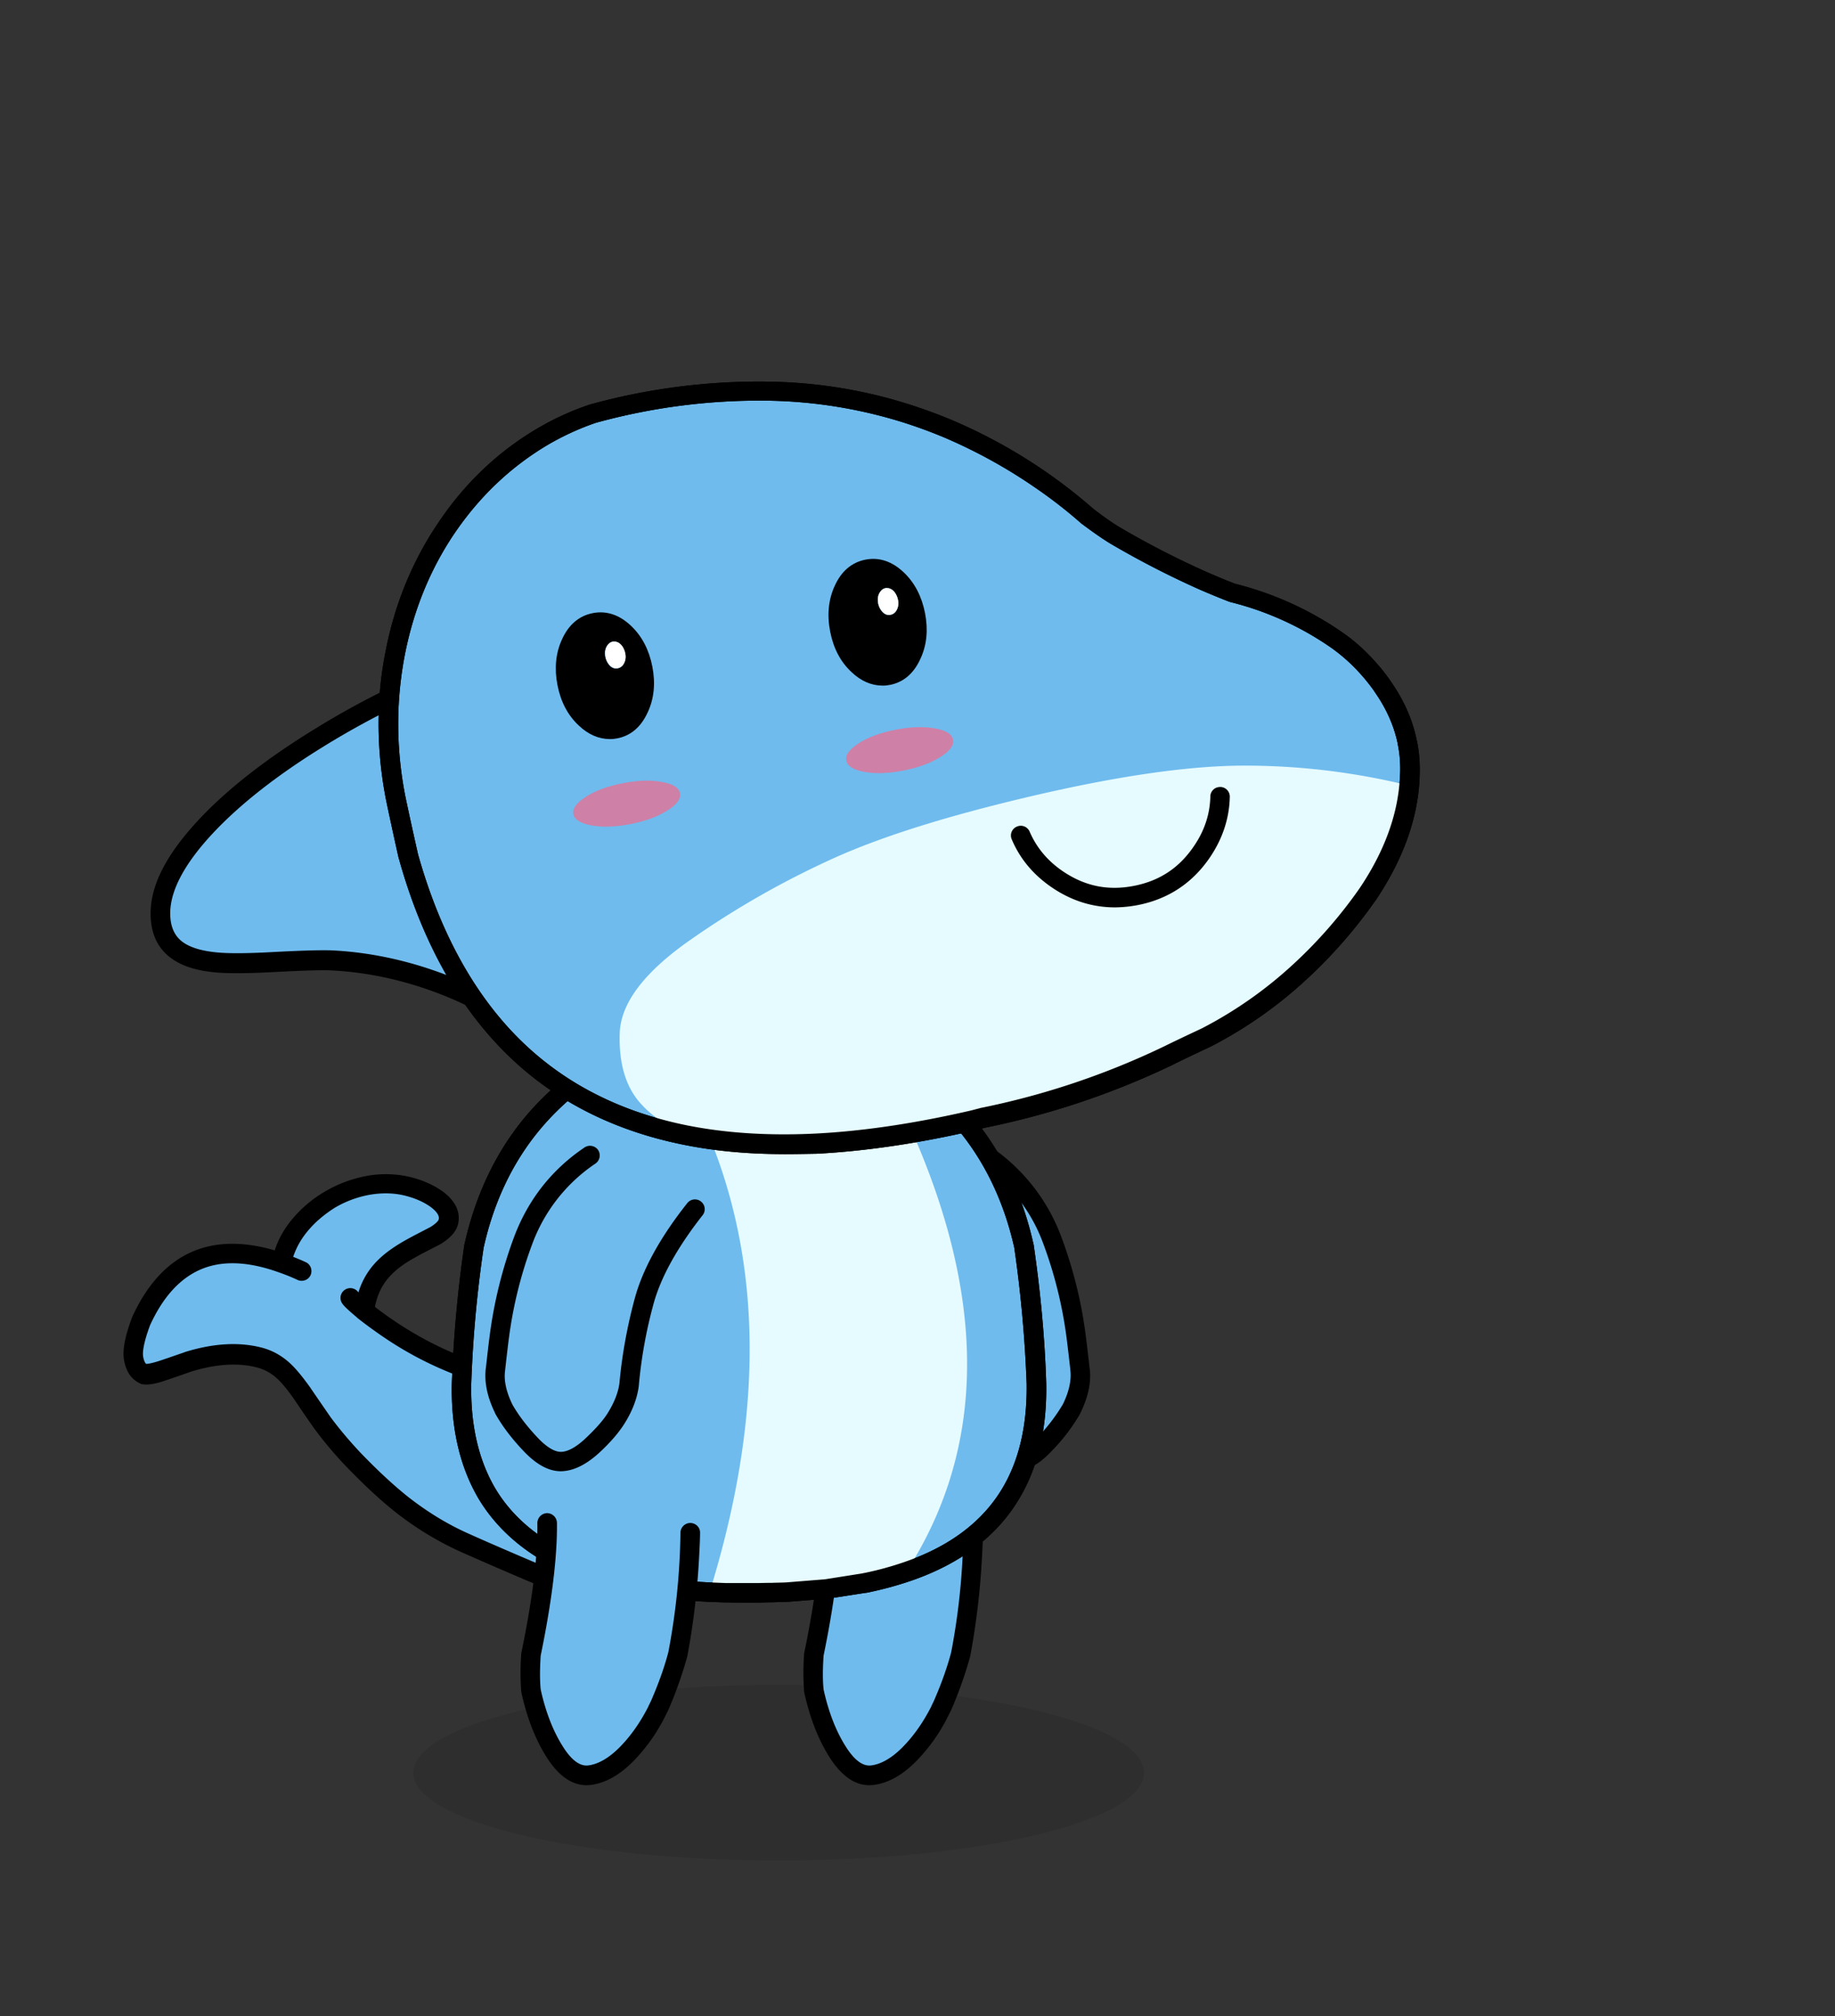 <svg width="91" height="100" fill="none" xmlns="http://www.w3.org/2000/svg">
    <rect width="100%" height="100%" fill="#333333" stroke="none"/>
    <g clip-path="url(#a)">
        <path opacity=".1" d="M38.616 92.277c10.005 0 18.116-1.949 18.116-4.353s-8.11-4.353-18.116-4.353c-10.005 0-18.116 1.949-18.116 4.353s8.11 4.353 18.116 4.353Z" fill="#000"/>
        <path d="M29.977 68.871c-.068-.019-.273-.019-.603-.01-.476 0-.875-.009-1.186-.019a16.922 16.922 0 0 1-3.792-.564c-1.691-.457-3.325-1.195-4.91-2.236-.515-.34-1-.69-1.438-1.04l-.03-.03c-.33-.271-.544-.466-.641-.592.097.117.311.311.642.593l.029.03c.029-.137.087-.36.165-.662.146-.564.438-1.06.875-1.487.32-.321.749-.623 1.283-.924.292-.165.7-.38 1.225-.642.37-.223.584-.447.642-.66.107-.39-.068-.75-.515-1.1-.37-.291-.846-.505-1.41-.65-.642-.176-1.312-.195-2.022-.069-.68.117-1.322.36-1.935.72a5.68 5.68 0 0 0-1.526 1.302c-.428.545-.71 1.118-.827 1.711l-.029.098c-3.266-1.148-5.58-.185-6.99 2.906-.311.856-.437 1.478-.36 1.848.088.418.253.66.506.729.156.039.437-.01.836-.136.253-.078.69-.234 1.322-.457 1.342-.418 2.538-.486 3.578-.214.428.117.807.32 1.147.622.263.233.574.603.924 1.099.204.291.554.797 1.05 1.526a18.226 18.226 0 0 0 1.565 1.847c.855.885 1.633 1.604 2.323 2.159 1.012.797 2.062 1.448 3.16 1.934.924.409 2.11.924 3.568 1.536.253.098.467.195.642.282.146-.107.282-.204.418-.31.7-.545 1.283-1.11 1.74-1.722.632-.826 1.099-1.798 1.4-2.926a5.982 5.982 0 0 0 .03-3.043 3.33 3.33 0 0 0-.409-1.011c-.136-.243-.292-.399-.447-.438Z" fill="#6FBBEE"/>
        <path d="M27.245 78.827a.53.53 0 0 1-.214-.049c-.165-.078-.37-.175-.603-.262h-.01a233.455 233.455 0 0 1-3.567-1.546 15.743 15.743 0 0 1-3.267-1.993c-.71-.564-1.507-1.303-2.372-2.197a18.98 18.98 0 0 1-1.604-1.896l-.01-.01a89.55 89.55 0 0 1-1.04-1.516c-.33-.467-.613-.807-.846-1.011a2.306 2.306 0 0 0-.943-.516c-.943-.253-2.052-.184-3.306.204-.622.224-1.07.37-1.322.457-.505.166-.846.214-1.108.156h-.02c-.31-.136-.71-.399-.855-1.157-.097-.477.02-1.147.379-2.12 0-.01.01-.019.01-.029.748-1.652 1.779-2.76 3.052-3.286 1.148-.476 2.499-.486 4.025-.039.166-.515.438-1.02.817-1.487a6.148 6.148 0 0 1 1.653-1.42 6.4 6.4 0 0 1 2.1-.787 5.226 5.226 0 0 1 2.236.078c.622.165 1.157.418 1.585.739.767.602.797 1.205.69 1.614-.097.34-.37.65-.856.952-.01.01-.02.01-.039.02-.505.262-.914.466-1.205.632-.496.272-.895.554-1.177.846-.369.369-.612.787-.748 1.263a3.643 3.643 0 0 0-.088.35c.36.282.749.555 1.157.827 1.527 1.001 3.13 1.73 4.764 2.168 1.186.32 2.43.496 3.685.544.31.01.7.02 1.166.02.525-.02.652 0 .73.02h.01c.281.077.534.3.758.67.194.311.35.7.456 1.147a6.493 6.493 0 0 1-.029 3.286c-.32 1.186-.816 2.236-1.487 3.102a9.84 9.84 0 0 1-1.838 1.808l-.437.32a.415.415 0 0 1-.282.098Zm-.447-1.215c.146.058.272.116.398.165.059-.049.127-.088.185-.136.661-.516 1.225-1.06 1.653-1.624.583-.768 1.03-1.701 1.312-2.76a5.471 5.471 0 0 0 .03-2.8 3.04 3.04 0 0 0-.35-.876s0-.01-.01-.01c-.088-.145-.146-.213-.175-.233-.059 0-.185-.01-.467 0h-.01c-.476 0-.884-.01-1.215-.02a17.321 17.321 0 0 1-3.899-.583 17.515 17.515 0 0 1-5.045-2.294c-.525-.35-1.021-.71-1.478-1.07l-.03-.029c-.009-.01-.019-.01-.019-.02-.466-.388-.622-.553-.69-.65a.482.482 0 0 1 .088-.681.482.482 0 0 1 .68.088c0 .01.01.01.02.019a3.768 3.768 0 0 1 .962-1.594c.35-.35.817-.681 1.39-1.002.292-.165.71-.379 1.216-.642.37-.233.408-.36.408-.369.02-.068.068-.262-.35-.593-.32-.243-.73-.438-1.235-.574-.564-.155-1.176-.175-1.818-.068a5.215 5.215 0 0 0-1.77.661c-.544.35-1.01.749-1.38 1.216a3.896 3.896 0 0 0-.66 1.205c.203.078.408.166.621.263.243.107.35.398.243.641-.107.243-.398.35-.641.243a9.504 9.504 0 0 0-.963-.388c-1.497-.535-2.78-.584-3.82-.146-1.04.437-1.896 1.37-2.538 2.78-.37.992-.37 1.41-.34 1.566.039.213.107.33.155.35.04 0 .195-.01.574-.127.253-.078.69-.233 1.312-.447.01 0 .01 0 .02-.01 1.43-.447 2.722-.515 3.85-.214.505.136.953.39 1.341.74.292.262.613.65.992 1.175 0 0 0 .01.01.01.194.292.544.797 1.04 1.517.477.642.992 1.244 1.517 1.798.836.866 1.604 1.575 2.284 2.12.973.768 2.003 1.4 3.063 1.867.904.408 2.1.923 3.539 1.536Z" fill="#000"/>
        <path d="M40.365 82.05c-.048.671-.048 1.274-.01 1.809.253 1.186.652 2.197 1.177 3.033.535.836 1.108 1.225 1.71 1.147.613-.068 1.226-.408 1.838-1.02a8.343 8.343 0 0 0 1.536-2.178c.069-.127.127-.253.185-.38.37-.865.651-1.672.846-2.4.32-1.75.515-3.423.593-5.008.02-.534.03-.875.03-1.02l-7.108-.487c.03 1.653-.233 3.83-.797 6.504Z" fill="#6FBBEE"/>
        <path d="M43.116 88.545c-.729 0-1.39-.467-1.973-1.38-.564-.886-.982-1.965-1.254-3.2 0-.019-.01-.038-.01-.058a12.182 12.182 0 0 1 0-1.886c0-.02 0-.039.01-.068.544-2.635.816-4.793.787-6.407 0-.272.214-.486.477-.496h.01c.262 0 .485.214.485.477.02 1.682-.252 3.898-.806 6.591-.04.623-.05 1.177 0 1.673.242 1.108.612 2.07 1.108 2.848.418.661.836.972 1.244.924.496-.059 1.021-.36 1.546-.885.564-.564 1.05-1.264 1.449-2.051v-.01c.058-.117.116-.233.165-.35.36-.836.632-1.614.816-2.314a33.679 33.679 0 0 0 .603-5.94.488.488 0 0 1 .496-.476c.272.01.486.223.477.495 0 .156-.01.487-.04 1.031a37.331 37.331 0 0 1-.592 5.085c0 .01-.01.029-.01.038a20.525 20.525 0 0 1-.865 2.47 5.276 5.276 0 0 1-.195.408 8.684 8.684 0 0 1-1.623 2.304c-.681.69-1.4 1.08-2.12 1.167-.049 0-.117.01-.185.01Z" fill="#000"/>
        <path d="M52.182 61.54c.583 1.555.972 3.14 1.176 4.773.068.525.126 1.05.185 1.565.087.603-.049 1.273-.409 2.012a9.04 9.04 0 0 1-1.312 1.73c-.545.575-1.05.866-1.507.866-.467 0-.972-.262-1.536-.787-.525-.486-.904-.924-1.157-1.313-.389-.603-.612-1.186-.68-1.76a22.895 22.895 0 0 0-.75-4.112c-.378-1.38-1.214-2.897-2.517-4.55l5.191-2.654c1.556 1.05 2.654 2.46 3.316 4.23Z" fill="#6FBBEE"/>
        <path d="M50.315 72.972c-.603 0-1.215-.301-1.867-.914-.554-.515-.962-.972-1.234-1.4-.428-.66-.68-1.322-.759-1.963v-.02a23.047 23.047 0 0 0-.729-4.035c-.36-1.312-1.176-2.79-2.43-4.384a.49.49 0 0 1 .077-.68.49.49 0 0 1 .681.077c1.332 1.701 2.207 3.286 2.605 4.725.38 1.41.632 2.82.759 4.19.058.486.262 1.011.612 1.546.234.36.593.768 1.08 1.215.456.428.874.652 1.205.652.32 0 .72-.243 1.157-.71a8.772 8.772 0 0 0 1.244-1.633c.311-.642.428-1.216.36-1.712v-.019c-.058-.515-.117-1.04-.185-1.565a21.155 21.155 0 0 0-1.157-4.667 8.177 8.177 0 0 0-3.14-3.995.475.475 0 0 1-.126-.671.475.475 0 0 1 .67-.127 9.31 9.31 0 0 1 3.5 4.482 21.847 21.847 0 0 1 1.206 4.88c.068.526.126 1.05.185 1.566.107.69-.049 1.458-.457 2.284 0 .01-.01.02-.01.03a9.284 9.284 0 0 1-1.39 1.827c-.642.69-1.245 1.012-1.857 1.021Z" fill="#000"/>
        <path d="M38.137 50.566c-.049 0-.097-.01-.146-.01.03 0 .049.01.078.01h.068Zm-.146-.01h-.136c.068.01.146.01.214.01-.02-.01-.049-.01-.078-.01Zm5.211 1.517c-.126-.068-.262-.127-.398-.195a13.955 13.955 0 0 0-4.677-1.302h-.01c-.019 0-.038-.01-.067-.01-.069 0-.146-.01-.214-.01H36.64c-.107 0-.204.01-.311.01H36.212a14.459 14.459 0 0 0-3.714.865c-.35.136-.69.282-1.03.447-4.288 2.052-6.942 5.367-7.963 9.926a62.233 62.233 0 0 0-.622 6.825c-.039 2.149.38 3.967 1.264 5.445 1.789 2.994 5.474 4.627 11.044 4.88l.797.03h.156l.525.01h.923l.526-.01h.155c.233-.01.467-.01.69-.02l1.984-.156 1.866-.291c.088-.02.175-.03.253-.049.67-.146 1.303-.32 1.886-.525 2.372-.817 4.083-2.11 5.143-3.87.885-1.477 1.313-3.295 1.274-5.444a62.474 62.474 0 0 0-.623-6.825c-.962-4.423-3.49-7.67-7.544-9.731Z" fill="#6FBBEE"/>
        <path d="M37.602 79.489h-.933l-.525-.01h-.165l-.807-.029c-2.839-.136-5.23-.622-7.117-1.458-1.925-.856-3.383-2.09-4.326-3.666-.914-1.555-1.37-3.47-1.322-5.706v-.01c.078-2.226.282-4.54.622-6.874 0-.01 0-.019.01-.038.525-2.343 1.477-4.395 2.848-6.106 1.371-1.701 3.18-3.101 5.377-4.16a14.481 14.481 0 0 1 4.9-1.351h.038c.03-.001.059-.001.078-.011h.03l.291-.01c.039 0 .087-.01.136-.01h.797c.03 0 .068 0 .098.01l.233.01H38.04c.029 0 .058.01.087.01.02 0 .049.01.068.01 1.702.174 3.325.622 4.832 1.35l.409.205c2.08 1.06 3.791 2.45 5.094 4.122 1.303 1.672 2.217 3.675 2.722 5.94 0 .01.01.02.01.04.34 2.332.554 4.646.622 6.873v.01c.039 2.235-.408 4.15-1.342 5.706-1.108 1.867-2.926 3.238-5.405 4.083a17.64 17.64 0 0 1-1.944.535c-.088.02-.175.039-.253.049h-.02l-1.866.291h-.04l-1.973.156h-.02c-.233.01-.466.01-.7.02h-.164l-.555.019c.01 0 .01 0 0 0Zm-.923-.972h.923l.525-.01h.156c.224-.01.457-.01.68-.02l1.945-.155 1.847-.292c.078-.02.156-.029.233-.048a15.573 15.573 0 0 0 1.828-.506c2.256-.768 3.899-2.003 4.89-3.665.836-1.4 1.235-3.14 1.206-5.192a63.454 63.454 0 0 0-.613-6.747c-.476-2.12-1.332-3.986-2.537-5.541-1.215-1.556-2.82-2.859-4.764-3.85-.126-.068-.253-.127-.389-.195a13.433 13.433 0 0 0-4.501-1.254h-.039c-.01 0-.03 0-.039-.01-.068 0-.126-.01-.194-.01H36.659l-.301.01c-.02 0-.049 0-.078.01h-.029c-1.244.117-2.44.399-3.578.836-.34.127-.67.273-1.001.428-2.07.992-3.762 2.304-5.036 3.889-1.274 1.585-2.168 3.5-2.654 5.697a60.829 60.829 0 0 0-.613 6.747c-.039 2.051.37 3.792 1.196 5.192.836 1.4 2.149 2.508 3.88 3.276 1.778.787 4.053 1.254 6.766 1.38l.778.03H36.678Z" fill="#000"/>
        <path d="M37.952 50.556h-.097c.068.01.146.01.214.01.03 0 .049.01.078.01v-.01c-.068-.01-.127-.01-.195-.01Z" fill="#A87D4F"/>
        <path d="M43.202 52.073c-.126-.068-.262-.127-.398-.195a13.955 13.955 0 0 0-4.677-1.302h-.01c-.019 0-.038-.01-.067-.01-.069 0-.146-.01-.214-.01H36.64c-.107 0-.204.01-.311.01H36.212a14.459 14.459 0 0 0-3.714.865c5.153 7.525 6.047 16.712 2.693 27.533l.797.03h.156l.525.009H37.593l.525-.01h.155c.233-.01.467-.01.69-.02l1.984-.155 1.866-.292c.088-.019.175-.029.253-.048.671-.146 1.303-.321 1.886-.525 4.53-7.058 3.938-15.682-1.75-25.88Z" fill="#E6FBFF"/>
        <path d="M37.602 79.489h-.933l-.525-.01h-.165l-.807-.029c-2.839-.136-5.23-.622-7.117-1.458-1.925-.856-3.383-2.09-4.326-3.666-.914-1.555-1.37-3.47-1.322-5.706v-.01c.078-2.226.282-4.54.622-6.874 0-.01 0-.019.01-.038.525-2.343 1.477-4.395 2.848-6.106 1.371-1.701 3.18-3.101 5.377-4.16a14.481 14.481 0 0 1 4.9-1.351h.038c.03-.001.049-.001.078-.011h.03l.291-.01c.039 0 .087-.01.136-.01h.797c.03 0 .068 0 .098.01l.233.01h.116c.05 0 .098.01.146.01.02 0 .04.01.068.01 1.702.174 3.325.622 4.832 1.35l.409.205c2.08 1.06 3.791 2.45 5.094 4.122 1.303 1.672 2.217 3.675 2.722 5.94 0 .01.01.02.01.04.34 2.332.554 4.646.622 6.873v.01c.039 2.235-.408 4.15-1.342 5.706-1.108 1.867-2.926 3.238-5.405 4.083a17.64 17.64 0 0 1-1.944.535c-.088.02-.175.039-.253.049h-.02l-1.866.291h-.04l-1.973.156h-.02c-.233.01-.466.01-.7.02h-.164l-.555.019c.01 0 .01 0 0 0Zm-.923-.972h.923l.525-.01h.156c.224-.01.457-.01.68-.02l1.945-.155 1.847-.292c.078-.02.156-.029.233-.048a15.573 15.573 0 0 0 1.828-.506c2.256-.768 3.899-2.003 4.89-3.665.836-1.4 1.235-3.14 1.206-5.192a63.454 63.454 0 0 0-.613-6.747c-.476-2.12-1.332-3.986-2.537-5.541-1.215-1.556-2.82-2.859-4.764-3.85-.126-.068-.253-.127-.389-.195a13.433 13.433 0 0 0-4.501-1.254h-.039c-.01 0-.03 0-.039-.01-.068 0-.126-.01-.194-.01H36.659l-.301.01c-.02 0-.049 0-.078.01h-.029c-1.244.117-2.44.399-3.578.836-.34.127-.67.273-1.001.428-2.07.992-3.762 2.304-5.036 3.889-1.274 1.585-2.168 3.5-2.654 5.697a60.829 60.829 0 0 0-.613 6.747c-.039 2.051.37 3.792 1.196 5.192.836 1.4 2.149 2.508 3.88 3.276 1.778.787 4.053 1.254 6.766 1.38l.778.03H36.678Z" fill="#000"/>
        <path d="M26.337 82.05c-.049.671-.049 1.274-.01 1.809.253 1.186.651 2.197 1.176 3.033.535.836 1.109 1.225 1.712 1.147.612-.068 1.224-.408 1.837-1.02a8.341 8.341 0 0 0 1.536-2.178c.068-.127.127-.253.185-.38.37-.865.651-1.672.846-2.4.32-1.75.515-3.423.593-5.008.02-.534.029-.875.029-1.02l-7.107-.487c.03 1.653-.233 3.83-.797 6.504Z" fill="#6FBBEE"/>
        <path d="M29.088 88.545c-.729 0-1.39-.467-1.974-1.38-.563-.886-.981-1.965-1.254-3.2 0-.019-.01-.038-.01-.058a12.182 12.182 0 0 1 0-1.886c0-.02 0-.039.01-.068.545-2.635.817-4.793.788-6.407 0-.272.214-.486.476-.496.273 0 .486.214.496.477.02 1.682-.253 3.898-.807 6.591-.039.623-.048 1.177 0 1.673.243 1.108.613 2.07 1.109 2.848.418.661.836.972 1.244.924.496-.059 1.02-.36 1.546-.885.564-.564 1.05-1.264 1.448-2.051v-.01c.059-.117.117-.233.166-.35.36-.836.632-1.614.816-2.314a33.679 33.679 0 0 0 .603-5.94.492.492 0 0 1 .486-.476h.01c.272.01.486.223.476.495 0 .156-.01.487-.039 1.031a37.316 37.316 0 0 1-.593 5.085c0 .01-.01.029-.01.038a20.526 20.526 0 0 1-.865 2.47 5.238 5.238 0 0 1-.194.408 8.684 8.684 0 0 1-1.624 2.304c-.68.69-1.4 1.08-2.12 1.167-.048 0-.116.01-.184.01Z" fill="#000"/>
        <path d="M25.947 61.539a20.901 20.901 0 0 0-1.177 4.773c-.068.525-.126 1.05-.184 1.566-.088.602.048 1.273.408 2.012.33.583.778 1.167 1.313 1.73.544.574 1.05.866 1.507.866.466 0 .972-.263 1.535-.788.526-.486.914-.923 1.157-1.312.39-.603.613-1.186.681-1.76.117-1.36.37-2.732.749-4.112s1.215-2.897 2.518-4.55l-5.192-2.654c-1.556 1.05-2.654 2.46-3.315 4.229Z" fill="#6FBBEE"/>
        <path d="M27.813 72.972c-.602 0-1.215-.33-1.857-1.011-.573-.603-1.04-1.215-1.39-1.837-.01-.01-.01-.02-.01-.03-.408-.826-.554-1.594-.456-2.284.058-.516.116-1.05.184-1.566a22.263 22.263 0 0 1 1.206-4.88c.69-1.847 1.867-3.354 3.5-4.453a.491.491 0 0 1 .67.127.491.491 0 0 1-.126.67 8.233 8.233 0 0 0-3.14 3.996 21.016 21.016 0 0 0-1.157 4.667c-.068.515-.126 1.05-.185 1.565v.02c-.077.495.049 1.069.36 1.71.311.545.73 1.09 1.245 1.634.437.467.836.71 1.156.71.33 0 .749-.224 1.206-.652.486-.457.856-.865 1.089-1.225.34-.534.554-1.06.612-1.545.127-1.381.38-2.79.759-4.19.389-1.44 1.264-3.034 2.605-4.726a.482.482 0 0 1 .68-.077.482.482 0 0 1 .078.68c-1.254 1.595-2.07 3.072-2.43 4.385a23.044 23.044 0 0 0-.73 4.034v.02c-.077.642-.33 1.303-.758 1.964-.282.428-.68.894-1.244 1.41-.651.583-1.264.874-1.867.884Z" fill="#000"/>
        <path d="M25.26 32.33c-.855.244-1.76.545-2.732.924a42.02 42.02 0 0 0-6.805 3.413c-2.295 1.42-4.132 2.858-5.503 4.316-1.507 1.605-2.255 3.043-2.255 4.327 0 .826.282 1.439.845 1.837.477.34 1.177.545 2.12.603.603.039 1.517.03 2.741-.039 1.313-.068 2.227-.097 2.752-.078 2.06.097 4.112.574 6.154 1.44.758.33 1.429.66 2.012 1.01a30.576 30.576 0 0 1-.437-1.429 129.674 129.674 0 0 1-.652-3.053c-.554-2.712-.583-5.386-.077-8.01.37-1.877.982-3.637 1.837-5.26Z" fill="#6FBBEE"/>
        <path d="M24.59 50.58a.439.439 0 0 1-.244-.069 18.44 18.44 0 0 0-1.964-.982c-1.973-.836-3.986-1.303-5.979-1.4-.505-.02-1.42.01-2.702.078-1.264.068-2.178.078-2.81.039-1.04-.068-1.818-.302-2.372-.7-.7-.496-1.05-1.245-1.05-2.236 0-1.42.787-2.936 2.391-4.657 1.39-1.487 3.277-2.965 5.6-4.404a42.23 42.23 0 0 1 6.883-3.461c.982-.38 1.916-.7 2.781-.943a.493.493 0 0 1 .603.34.493.493 0 0 1-.34.603 29.46 29.46 0 0 0-2.694.914 41.45 41.45 0 0 0-6.727 3.373c-2.246 1.39-4.064 2.82-5.396 4.239-1.41 1.507-2.129 2.849-2.129 3.986 0 .661.214 1.138.642 1.439.398.282 1.02.457 1.866.515.574.04 1.478.03 2.684-.039 1.341-.068 2.255-.097 2.8-.078 2.11.098 4.238.594 6.319 1.469.778.33 1.468.68 2.07 1.04a.482.482 0 0 1 .176.66.425.425 0 0 1-.409.273Z" fill="#000"/>
        <path d="M67.58 32.89a8.541 8.541 0 0 0-1.273-1.099 15.683 15.683 0 0 0-5.23-2.382 38.829 38.829 0 0 1-1.498-.622 41.873 41.873 0 0 1-4.287-2.217c-.35-.204-.807-.525-1.371-.953a26.136 26.136 0 0 0-2.256-1.769 26.11 26.11 0 0 0-4.656-2.576 25.82 25.82 0 0 0-2.285-.836 23.512 23.512 0 0 0-6.65-1.03 30.784 30.784 0 0 0-8.691 1.117c-.895.302-1.76.71-2.596 1.206-1.848 1.108-3.393 2.596-4.647 4.452-1.255 1.867-2.11 3.957-2.548 6.252a17.795 17.795 0 0 0-.31 2.566c-.079 1.556.048 3.13.369 4.725.194.934.389 1.847.593 2.761 2.178 7.749 6.698 12.347 13.572 13.786 4.015.836 8.837.603 14.456-.71l.409-.116a39.13 39.13 0 0 0 9.207-3.072c.632-.312 1.273-.613 1.915-.914a20.549 20.549 0 0 0 4.676-3.296 24.083 24.083 0 0 0 3.306-3.792c1.215-1.808 1.905-3.607 2.06-5.405.03-.272.04-.545.04-.817 0-.457-.05-.904-.137-1.341v-.01c-.194-.953-.602-1.857-1.215-2.742-.01-.02-.02-.029-.029-.048a9.528 9.528 0 0 0-.924-1.118Z" fill="#6FBBEE"/>
        <path d="M38.89 57.243c-1.847 0-3.587-.165-5.181-.505-3.52-.74-6.475-2.304-8.789-4.667-2.304-2.343-4.035-5.532-5.133-9.46 0-.01 0-.019-.01-.019a232.25 232.25 0 0 1-.603-2.77 19.496 19.496 0 0 1-.379-4.842c.04-.885.146-1.77.321-2.645.447-2.343 1.332-4.51 2.625-6.416 1.283-1.915 2.897-3.461 4.793-4.599.856-.515 1.76-.933 2.683-1.244.01 0 .02-.01.03-.01a31.466 31.466 0 0 1 8.837-1.137c2.323.029 4.608.389 6.786 1.06a25.76 25.76 0 0 1 2.333.845 26.215 26.215 0 0 1 7.029 4.414c.535.408.982.72 1.313.914a43 43 0 0 0 4.248 2.187c.505.224 1.001.428 1.449.603a16.292 16.292 0 0 1 5.366 2.44c.486.34.933.73 1.342 1.157l.01.01c.36.38.69.768.962 1.167.01.02.03.039.039.058.651.924 1.089 1.906 1.293 2.917 0 .01 0 .02.01.029.097.466.145.943.145 1.429 0 .292-.01.583-.038.865-.166 1.867-.895 3.763-2.149 5.63 0 0 0 .009-.01.009a24.135 24.135 0 0 1-3.373 3.87 21.336 21.336 0 0 1-4.793 3.373c-.01 0-.01.01-.02.01-.641.301-1.283.602-1.905.914a39.675 39.675 0 0 1-9.304 3.11l-.399.108h-.01c-2.829.66-5.492 1.05-7.913 1.176-.564.01-1.09.02-1.604.02ZM20.73 42.37c1.06 3.772 2.703 6.805 4.89 9.031a14.951 14.951 0 0 0 3.714 2.761c1.38.73 2.917 1.274 4.589 1.624 1.954.408 4.141.554 6.504.438 2.362-.117 4.968-.506 7.738-1.148l.409-.107c.01 0 .02 0 .029-.01a38.614 38.614 0 0 0 9.09-3.042c.632-.311 1.274-.613 1.915-.914a20.647 20.647 0 0 0 4.57-3.218 23.102 23.102 0 0 0 3.237-3.714c1.167-1.73 1.828-3.461 1.983-5.163.02-.262.04-.524.04-.777 0-.418-.04-.836-.127-1.245v-.02c-.185-.874-.564-1.73-1.138-2.546-.01-.01-.01-.02-.02-.03 0-.01-.009-.01-.009-.019a9.51 9.51 0 0 0-.875-1.06l-.01-.01c-.36-.379-.767-.729-1.195-1.04a15.167 15.167 0 0 0-5.065-2.304c-.02-.01-.04-.01-.059-.02a40.215 40.215 0 0 1-1.526-.631 44.845 44.845 0 0 1-4.336-2.236c-.37-.224-.836-.545-1.42-.982-.01-.01-.02-.01-.029-.02a23.453 23.453 0 0 0-2.216-1.73 25.72 25.72 0 0 0-4.56-2.528 23.884 23.884 0 0 0-2.246-.816 23.616 23.616 0 0 0-6.514-1.021 30.504 30.504 0 0 0-8.545 1.098c-.856.292-1.692.68-2.49 1.157-1.798 1.09-3.305 2.538-4.52 4.327-1.215 1.798-2.041 3.84-2.47 6.066a18.202 18.202 0 0 0-.3 2.508 18.506 18.506 0 0 0 .36 4.599c.194.914.398 1.837.602 2.742Z" fill="#000"/>
        <path d="M59.803 51.449a20.549 20.549 0 0 0 4.676-3.296 24.083 24.083 0 0 0 3.305-3.791c1.216-1.809 1.906-3.607 2.062-5.406a34.046 34.046 0 0 0-8.284-.982c-2.712.02-6.163.525-10.334 1.497-4.17.973-7.467 2.003-9.878 3.092a43.939 43.939 0 0 0-7.087 4.035c-2.304 1.604-3.48 3.15-3.53 4.647-.048 1.497.293 2.654 1.031 3.48.457.516 1.138 1.021 2.042 1.546 4.015.836 8.837.603 14.457-.71l.408-.116a39.135 39.135 0 0 0 9.207-3.072c.651-.311 1.283-.623 1.925-.924Z" fill="#E6FBFF"/>
        <path d="M38.89 57.243c-1.847 0-3.587-.165-5.181-.505-3.52-.74-6.475-2.304-8.789-4.667-2.304-2.343-4.035-5.532-5.133-9.46 0-.01 0-.019-.01-.019a232.25 232.25 0 0 1-.603-2.77 19.496 19.496 0 0 1-.379-4.842c.04-.885.146-1.77.321-2.645.447-2.343 1.332-4.51 2.625-6.416 1.283-1.915 2.897-3.461 4.793-4.599.856-.515 1.76-.933 2.683-1.244.01 0 .02-.01.03-.01a31.466 31.466 0 0 1 8.837-1.137c2.323.029 4.608.389 6.786 1.06a25.76 25.76 0 0 1 2.333.845 26.215 26.215 0 0 1 7.029 4.414c.535.408.982.72 1.313.914a43 43 0 0 0 4.248 2.187c.505.224 1.001.428 1.449.603a16.292 16.292 0 0 1 5.366 2.44c.486.34.933.73 1.342 1.157l.01.01c.36.38.69.768.962 1.167.01.02.03.039.039.058.651.924 1.089 1.906 1.293 2.917 0 .01 0 .02.01.029.097.466.145.943.145 1.429 0 .292-.01.583-.038.865-.166 1.867-.895 3.763-2.149 5.63 0 0 0 .009-.01.009a24.135 24.135 0 0 1-3.373 3.87 21.336 21.336 0 0 1-4.793 3.373c-.01 0-.01.01-.02.01-.641.301-1.283.602-1.905.914a39.675 39.675 0 0 1-9.304 3.11l-.399.108h-.01c-2.829.66-5.492 1.05-7.913 1.176-.564.01-1.09.02-1.604.02ZM20.73 42.37c1.06 3.772 2.703 6.805 4.89 9.031a14.951 14.951 0 0 0 3.714 2.761c1.38.73 2.917 1.274 4.589 1.624 1.954.408 4.141.554 6.504.438 2.362-.117 4.968-.506 7.738-1.148l.409-.107c.01 0 .02 0 .029-.01a38.614 38.614 0 0 0 9.09-3.042c.632-.311 1.274-.613 1.915-.914a20.647 20.647 0 0 0 4.57-3.218 23.102 23.102 0 0 0 3.237-3.714c1.167-1.73 1.828-3.461 1.983-5.163.02-.262.04-.524.04-.777 0-.418-.04-.836-.127-1.245v-.02c-.185-.874-.564-1.73-1.138-2.546-.01-.01-.01-.02-.02-.03 0-.01-.009-.01-.009-.019a9.51 9.51 0 0 0-.875-1.06l-.01-.01c-.36-.379-.767-.729-1.195-1.04a15.167 15.167 0 0 0-5.065-2.304c-.02-.01-.04-.01-.059-.02a40.215 40.215 0 0 1-1.526-.631 44.845 44.845 0 0 1-4.336-2.236c-.37-.224-.836-.545-1.42-.982-.01-.01-.02-.01-.029-.02a23.453 23.453 0 0 0-2.216-1.73 25.72 25.72 0 0 0-4.56-2.528 23.884 23.884 0 0 0-2.246-.816 23.616 23.616 0 0 0-6.514-1.021 30.504 30.504 0 0 0-8.545 1.098c-.856.292-1.692.68-2.49 1.157-1.798 1.09-3.305 2.538-4.52 4.327-1.215 1.798-2.041 3.84-2.47 6.066a18.202 18.202 0 0 0-.3 2.508 18.506 18.506 0 0 0 .36 4.599c.194.914.398 1.837.602 2.742Z" fill="#000"/>
        <path d="M31.873 33.155c-.145-.735-.438-1.321-.9-1.756-.473-.442-.962-.614-1.477-.513-.525.103-.913.447-1.175 1.033-.282.58-.342 1.236-.198 1.97.142.726.444 1.301.917 1.743.473.442.962.614 1.487.511.515-.101.903-.445 1.165-1.03.263-.578.323-1.233.18-1.958Zm-1.4-1.33c.139.002.262.077.368.214.107.138.16.306.176.49a.694.694 0 0 1-.128.462.425.425 0 0 1-.353.168c-.14-.002-.263-.077-.36-.217a.899.899 0 0 1-.173-.48c-.007-.188.032-.344.127-.462.092-.137.21-.19.342-.176Z" fill="#000"/>
        <path d="M30.85 32.037c-.105-.137-.229-.212-.368-.215-.132-.013-.248.05-.344.167a.648.648 0 0 0-.128.46.886.886 0 0 0 .174.482c.106.138.23.212.36.217.139.002.257-.05.353-.169a.694.694 0 0 0 .128-.46.992.992 0 0 0-.174-.482Z" fill="#fff"/>
        <path d="M30.231 36.657c-.536-.004-1.053-.22-1.528-.671-.546-.508-.896-1.182-1.057-2.003-.163-.83-.085-1.598.22-2.262.331-.738.85-1.177 1.527-1.31.677-.133 1.323.078 1.908.636.536.51.886 1.184 1.049 2.014.16.82.09 1.577-.222 2.253-.331.738-.84 1.175-1.517 1.308-.124.024-.26.04-.38.035Zm-.447-5.312c-.06.002-.128.005-.195.018l-.01.002c-.476.094-.699.474-.824.746-.23.491-.272 1.035-.147 1.674.123.63.366 1.107.767 1.484.23.213.58.48 1.056.387.468-.091.69-.472.813-.753l-.001-.01c.23-.491.272-1.034.15-1.654-.125-.64-.369-1.127-.758-1.496-.194-.18-.475-.402-.851-.398Z" fill="#000"/>
        <path d="M30.879 38.848c-.735.144-1.336.36-1.812.662-.476.302-.687.59-.633.867.055.277.359.465.913.564.555.1 1.194.073 1.928-.07.725-.143 1.327-.36 1.803-.661.477-.292.698-.583.642-.87-.056-.286-.359-.464-.923-.561-.545-.102-1.184-.075-1.918.069Z" fill="#CF80A6"/>
        <path d="M45.396 30.503c-.144-.735-.438-1.322-.9-1.756-.472-.442-.962-.614-1.477-.513-.525.103-.913.447-1.175 1.033-.282.58-.342 1.236-.197 1.97.142.726.443 1.3.916 1.743.473.442.962.614 1.487.51.515-.1.913-.446 1.175-1.032.253-.575.313-1.23.17-1.955Zm-1.39-1.333c.138.003.262.078.368.215a.92.92 0 0 1 .176.49.694.694 0 0 1-.128.462.425.425 0 0 1-.353.168c-.14-.002-.263-.077-.36-.217a.899.899 0 0 1-.173-.48c-.007-.188.031-.344.127-.462a.342.342 0 0 1 .342-.176Z" fill="#000"/>
        <path d="M44.374 29.385c-.106-.137-.23-.212-.369-.215-.132-.014-.248.049-.344.167a.648.648 0 0 0-.127.46.886.886 0 0 0 .173.482c.106.137.23.212.36.217.139.002.257-.05.353-.169a.694.694 0 0 0 .128-.46.976.976 0 0 0-.174-.482Z" fill="#fff"/>
        <path d="M43.754 34.005c-.535-.004-1.053-.22-1.528-.672-.545-.507-.896-1.181-1.056-2.002-.163-.83-.086-1.598.22-2.262.33-.739.849-1.177 1.526-1.31s1.323.078 1.908.636c.536.51.886 1.184 1.049 2.014.16.82.091 1.577-.222 2.253-.33.738-.84 1.175-1.517 1.308-.124.024-.26.04-.38.035Zm-.447-5.312c-.059.002-.128.005-.194.018l-.01.002c-.477.094-.7.474-.825.746-.23.491-.272 1.035-.147 1.674.124.63.366 1.107.767 1.484.23.213.58.48 1.056.387.468-.091.69-.472.814-.754l-.002-.01c.23-.49.273-1.033.15-1.654-.124-.639-.369-1.126-.758-1.495-.194-.18-.475-.402-.85-.398Z" fill="#000"/>
        <path d="M44.411 36.194c-.734.144-1.336.361-1.812.662-.475.302-.686.59-.632.867.054.277.359.465.913.564.555.1 1.193.074 1.928-.07.725-.143 1.336-.362 1.812-.663.478-.292.698-.583.642-.869-.056-.286-.359-.465-.923-.562-.564-.097-1.203-.071-1.928.07Z" fill="#CF80A6"/>
        <path d="M55.28 45.005c-1.1-.003-2.134-.327-3.091-.972-.924-.622-1.606-1.43-2.014-2.4a.475.475 0 0 1 .253-.634.475.475 0 0 1 .634.252c.343.795.899 1.46 1.663 1.974 1.083.73 2.227.963 3.506.713 1.279-.249 2.252-.894 2.982-1.978.524-.765.79-1.59.81-2.455a.474.474 0 0 1 .482-.47l.01-.003a.48.48 0 0 1 .472.493c-.023 1.054-.352 2.06-.974 2.983-.868 1.288-2.079 2.089-3.596 2.384a6.266 6.266 0 0 1-1.137.113Z" fill="#000"/>
    </g>
    <defs>
        <clipPath id="a">
            <path fill="#fff" transform="translate(-9)" d="M0 0h100v100H0z"/>
        </clipPath>
    </defs>
</svg>

